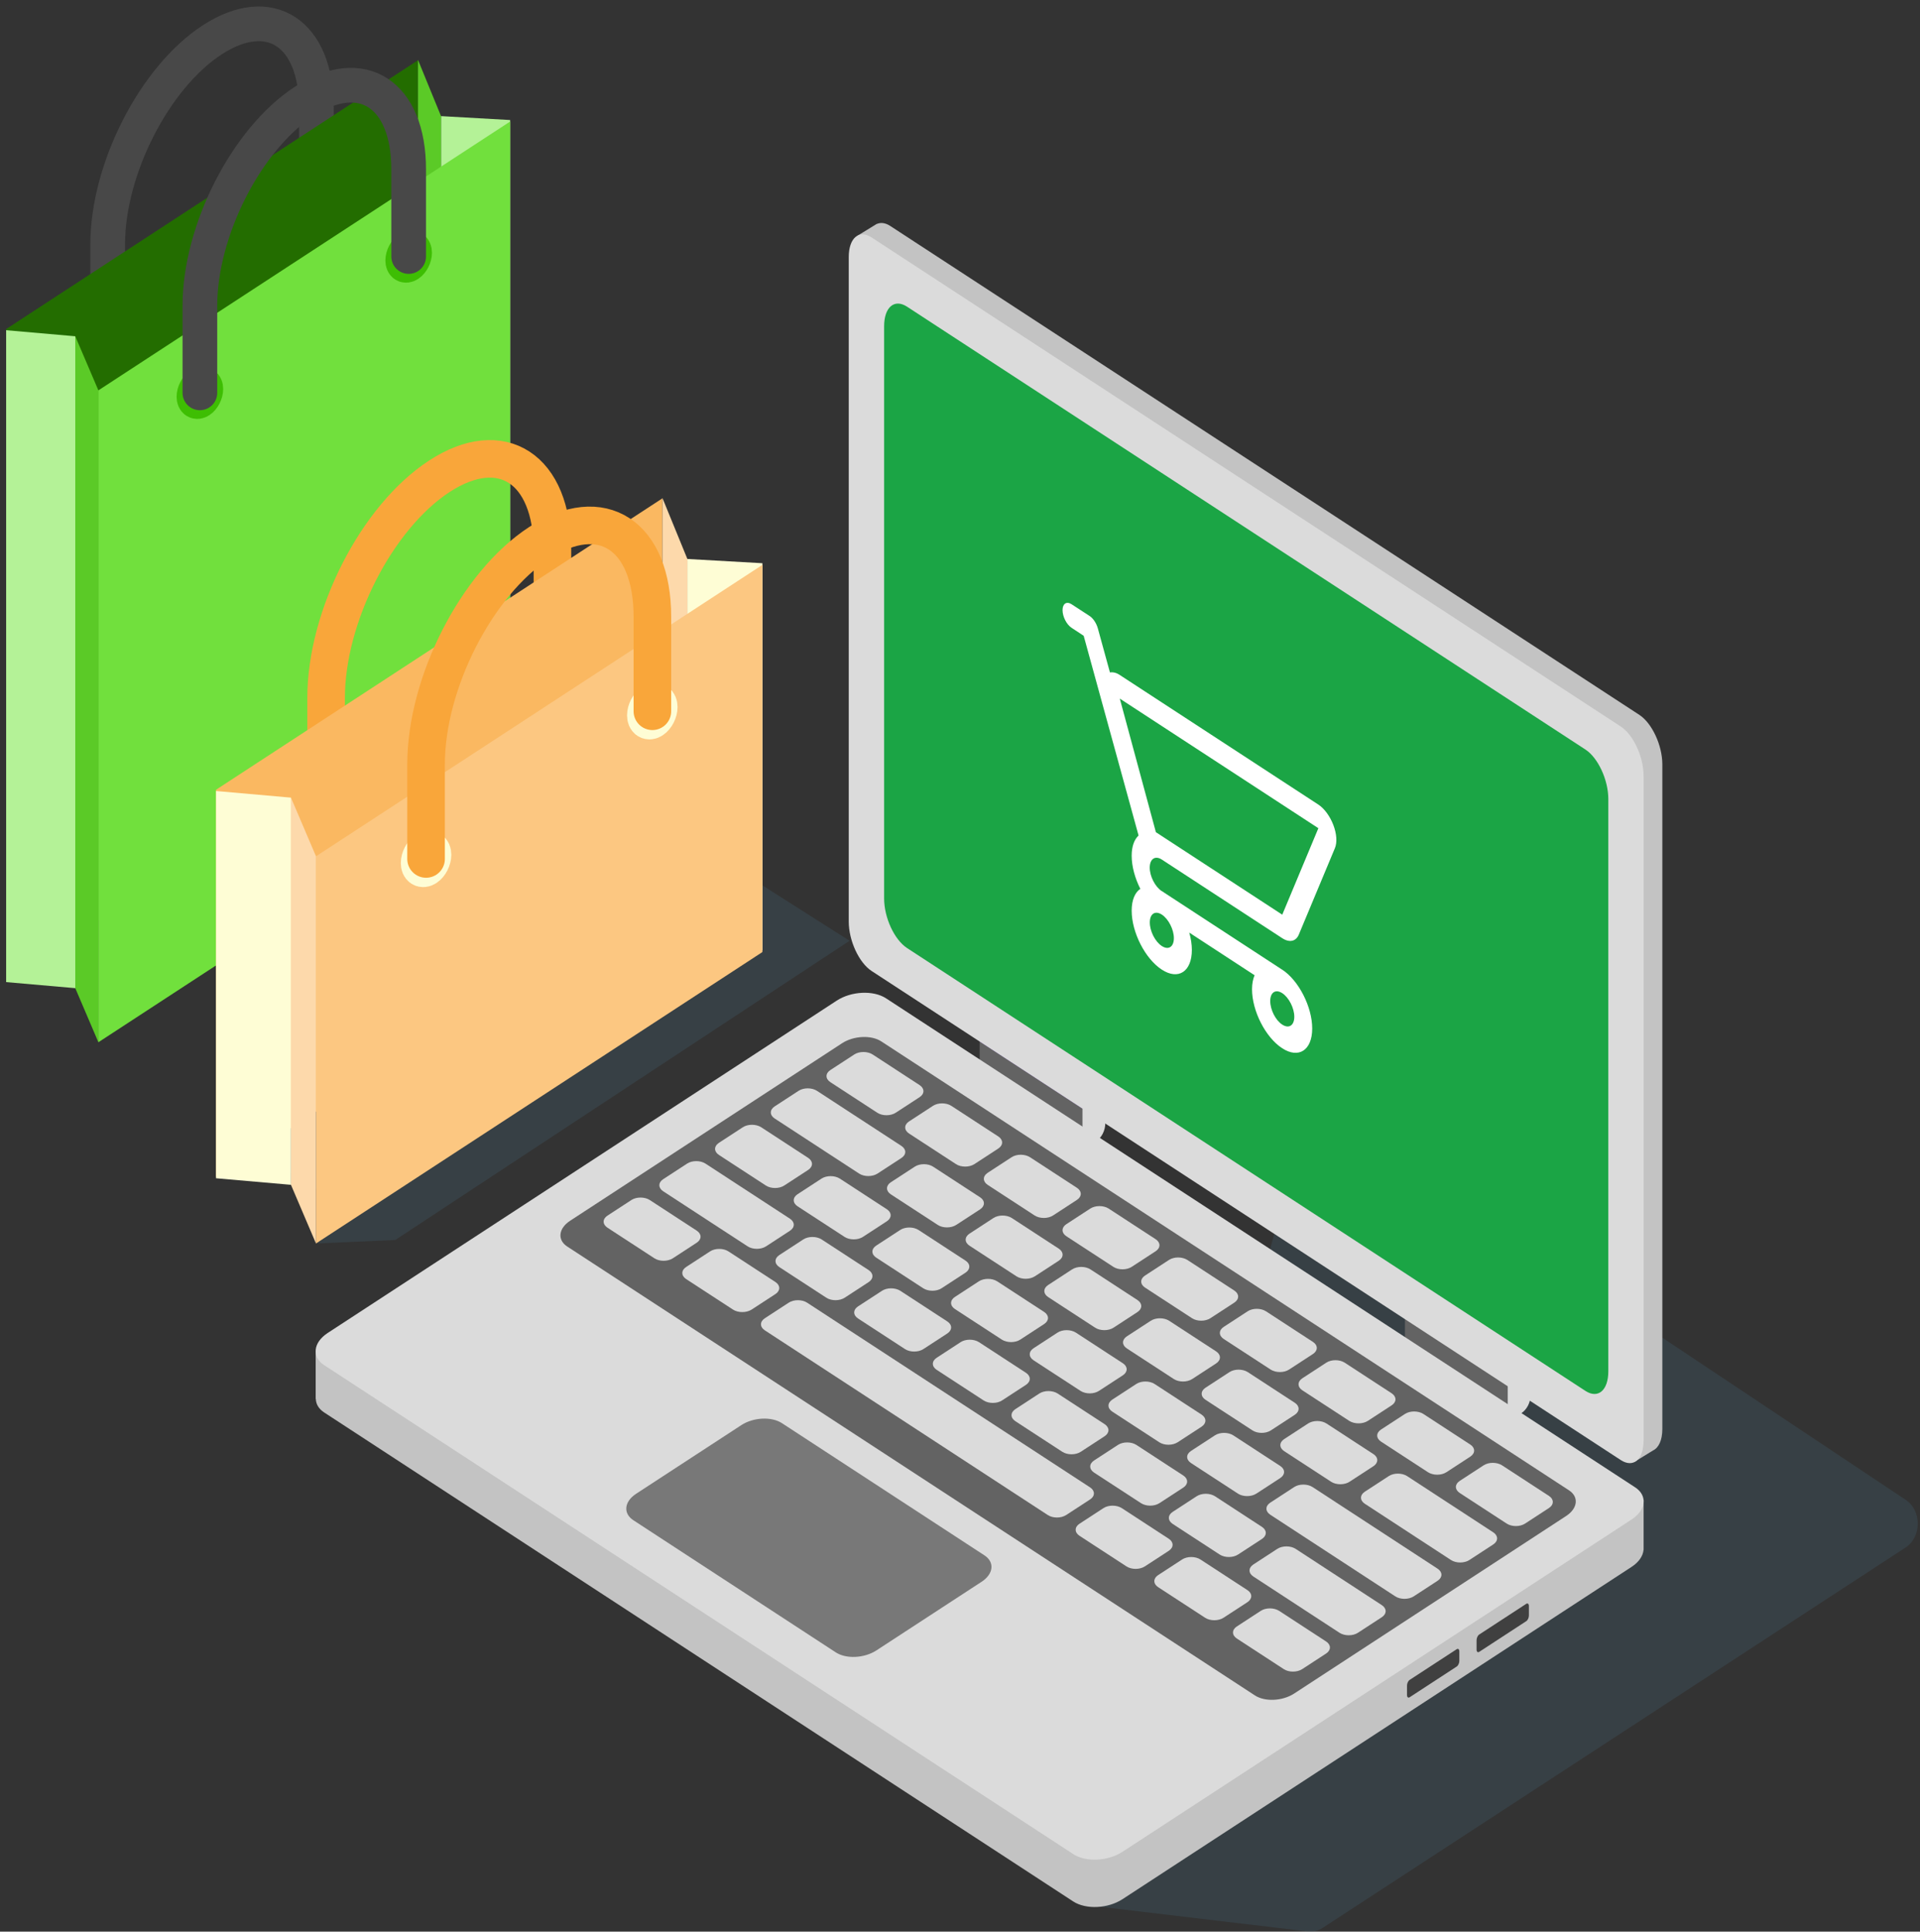 <svg width="161" height="162" viewBox="0 0 161 162" fill="none" xmlns="http://www.w3.org/2000/svg">
<rect x="0" y="0" width="161" height="162" fill="#333333" stroke="none"/>
<path d="M9.031 27.798V20.491C9.031 14.179 12.951 6.503 17.782 3.35C22.613 0.198 26.533 2.752 26.533 9.064V16.371" stroke="#484848" stroke-width="2.908" stroke-miterlimit="10" stroke-linecap="round"/>
<path d="M35.05 59.72L0.515 82.268V27.596L35.05 5.049V59.72Z" fill="#236D00"/>
<path d="M42.779 64.738L36.982 64.411V9.739L42.779 10.066V64.738Z" fill="#B4F297"/>
<path d="M36.982 64.411L35.05 59.693V5.021L36.982 9.739V64.411Z" fill="#5BCA27"/>
<path d="M42.779 64.863L8.25 87.411V32.739L42.779 10.191V64.863Z" fill="#71E03D"/>
<path d="M8.25 87.411L6.312 82.874V28.202L8.25 32.739V87.411Z" fill="#5BCA27"/>
<path d="M6.312 82.874L0.515 82.366V27.694L6.312 28.202V82.874Z" fill="#B4F297"/>
<path d="M17.26 32.621C17.26 32.983 17.038 33.421 16.761 33.602C16.484 33.783 16.263 33.637 16.263 33.275C16.263 32.913 16.484 32.475 16.761 32.294C17.038 32.12 17.26 32.259 17.26 32.621Z" stroke="#3EBE03" stroke-width="2.908" stroke-miterlimit="10" stroke-linecap="round"/>
<path d="M34.767 21.194C34.767 21.556 34.545 21.994 34.268 22.175C33.991 22.356 33.77 22.21 33.77 21.848C33.77 21.486 33.991 21.048 34.268 20.867C34.539 20.686 34.767 20.832 34.767 21.194Z" stroke="#3EBE03" stroke-width="2.908" stroke-miterlimit="10" stroke-linecap="round"/>
<path d="M16.761 32.948V25.641C16.761 19.329 20.681 11.653 25.512 8.5C30.348 5.341 34.268 7.895 34.268 14.207V21.514" stroke="#484848" stroke-width="2.908" stroke-miterlimit="10" stroke-linecap="round"/>
<path opacity="0.2" d="M58.398 70.737L20.3 95.825L27.42 100.258L26.804 100.557L26.466 104.287L33.143 103.995L71.241 78.9L58.398 70.737Z" fill="#49768F"/>
<path d="M27.345 66.457V58.53C27.345 51.689 31.591 43.373 36.834 39.949C42.071 36.525 46.323 39.302 46.323 46.143V54.069" stroke="#F9A63A" stroke-width="3.152" stroke-miterlimit="10" stroke-linecap="round"/>
<path d="M55.548 74.265L18.114 98.706V66.234L55.548 41.793V74.265Z" fill="#FAB861"/>
<path d="M63.93 79.707L57.641 79.352V46.88L63.93 47.235V79.707Z" fill="#FEFDD5"/>
<path d="M57.64 79.352L55.548 74.237V41.765L57.64 46.88V79.352Z" fill="#FDD9AB"/>
<path d="M63.929 79.847L26.495 104.287V71.816L63.929 47.375V79.847Z" fill="#FCC781"/>
<path d="M26.497 104.287L24.398 99.367V66.895L26.497 71.815V104.287Z" fill="#FDD9AB"/>
<path d="M24.397 99.367L18.114 98.817V66.339L24.397 66.895V99.367Z" fill="#FEFDD5"/>
<path d="M36.269 71.683C36.269 72.073 36.029 72.546 35.727 72.741C35.425 72.936 35.185 72.776 35.185 72.386C35.185 71.996 35.425 71.523 35.727 71.328C36.023 71.133 36.269 71.294 36.269 71.683Z" stroke="#FEFDD5" stroke-width="3.152" stroke-miterlimit="10" stroke-linecap="round"/>
<path d="M55.24 59.296C55.24 59.686 55 60.159 54.699 60.354C54.397 60.548 54.157 60.389 54.157 59.999C54.157 59.609 54.397 59.136 54.699 58.941C54.994 58.746 55.24 58.906 55.24 59.296Z" stroke="#FEFDD5" stroke-width="3.152" stroke-miterlimit="10" stroke-linecap="round"/>
<path d="M35.727 72.038V64.112C35.727 57.271 39.973 48.954 45.216 45.53C50.453 42.106 54.705 44.883 54.705 51.724V59.651" stroke="#F9A63A" stroke-width="3.152" stroke-miterlimit="10" stroke-linecap="round"/>
<g clip-path="url(#clip0_934_21963)">
<path opacity="0.2" d="M91.698 159.849L109.674 161.986C110.104 162.035 110.535 161.93 110.911 161.687L159.791 129.786C161.151 128.902 161.157 126.689 159.809 125.791L109.809 92.47L91.698 159.849Z" fill="#49768F"/>
</g>
<path d="M126.427 119.266L117.812 113.636V110.129L126.427 115.759V119.266Z" fill="#636363"/>
<path d="M126.427 115.759L128.347 114.506V116.977C128.347 117.617 128.045 118.208 127.553 118.536L126.427 119.266V115.759Z" fill="#DBDBDB"/>
<path d="M126.427 115.752L117.812 110.129L119.725 108.876L128.341 114.506L126.427 115.752Z" fill="#853DF8"/>
<path d="M90.765 96.475L82.149 90.845V87.337L90.765 92.96V96.475Z" fill="#636363"/>
<path d="M90.765 92.96L92.685 91.707V94.178C92.685 94.818 92.383 95.41 91.891 95.737L90.765 96.468V92.96Z" fill="#DBDBDB"/>
<path d="M90.765 92.96L82.149 87.337L84.063 86.085L92.679 91.707L90.765 92.96Z" fill="#853DF8"/>
<path d="M137.474 59.959L74.661 18.956C74.237 18.677 73.849 18.642 73.529 18.782L73.523 18.775L71.904 19.77L72.292 20.528L72.76 20.271C72.754 20.375 72.735 20.48 72.735 20.591V76.321C72.735 77.921 73.597 79.772 74.655 80.468L136.95 121.138L136.864 121.194L137.049 122.607L138.612 121.646C139.086 121.424 139.394 120.79 139.394 119.837V64.107C139.394 62.514 138.532 60.655 137.474 59.959Z" fill="#C3C3C3"/>
<path d="M135.903 122.447L73.091 81.436C72.032 80.747 71.171 78.889 71.171 77.288V21.558C71.171 19.958 72.032 19.227 73.091 19.916L135.903 60.927C136.962 61.616 137.823 63.474 137.823 65.075V120.804C137.823 122.405 136.962 123.142 135.903 122.447Z" fill="#DBDBDB"/>
<path d="M74.138 75.36V27.362C74.138 25.762 74.999 25.031 76.058 25.72L132.944 62.861C134.002 63.55 134.864 65.409 134.864 67.009V115.007C134.864 116.608 134.002 117.338 132.944 116.65L76.058 79.508C74.993 78.812 74.138 76.954 74.138 75.36Z" fill="#1BA545"/>
<path d="M137.824 125.787H133.737V126.511L74.297 87.706C73.239 87.01 71.387 87.1 70.162 87.894L31.27 113.288H26.47V117.318H26.482C26.494 117.749 26.716 118.153 27.184 118.459L89.996 159.47C91.054 160.159 92.907 160.075 94.131 159.275L136.814 131.41C137.442 130.999 137.774 130.484 137.817 129.983H137.824V125.787Z" fill="#C3C3C3"/>
<path d="M89.996 155.496L27.184 114.492C26.125 113.803 26.254 112.592 27.479 111.792L70.162 83.92C71.387 83.12 73.239 83.036 74.297 83.725L137.11 124.736C138.168 125.425 138.039 126.636 136.814 127.436L94.131 155.301C92.907 156.101 91.054 156.192 89.996 155.496Z" fill="#DBDBDB"/>
<path d="M47.804 102.383L70.604 87.497C71.583 86.857 73.066 86.787 73.909 87.344L131.564 124.987C132.414 125.537 132.303 126.504 131.324 127.144L108.524 142.03C107.546 142.67 106.063 142.74 105.22 142.183L47.564 104.541C46.721 103.991 46.826 103.023 47.804 102.383Z" fill="#636363"/>
<path d="M53.35 125.272L62.168 119.517C63.177 118.863 64.697 118.786 65.571 119.357L82.55 130.443C83.424 131.013 83.313 132.009 82.303 132.663L73.485 138.418C72.476 139.072 70.956 139.149 70.082 138.578L53.103 127.492C52.236 126.921 52.34 125.926 53.35 125.272Z" fill="#787878"/>
<path d="M73.564 93.322L69.626 90.754C69.201 90.476 69.201 90.023 69.626 89.745L71.632 88.437C72.057 88.158 72.746 88.158 73.177 88.437L77.115 91.005C77.54 91.283 77.54 91.736 77.115 92.014L75.109 93.322C74.678 93.601 73.989 93.601 73.564 93.322Z" fill="#DBDBDB"/>
<path d="M80.162 97.63L76.224 95.062C75.799 94.784 75.799 94.331 76.224 94.053L78.23 92.745C78.654 92.466 79.344 92.466 79.775 92.745L83.713 95.312C84.138 95.591 84.138 96.043 83.713 96.322L81.707 97.63C81.282 97.908 80.587 97.908 80.162 97.63Z" fill="#DBDBDB"/>
<path d="M86.758 101.938L82.819 99.37C82.395 99.091 82.395 98.639 82.819 98.361L84.826 97.052C85.25 96.774 85.939 96.774 86.37 97.052L90.309 99.62C90.733 99.899 90.733 100.351 90.309 100.629L88.302 101.938C87.878 102.216 87.183 102.216 86.758 101.938Z" fill="#DBDBDB"/>
<path d="M93.356 106.245L89.417 103.677C88.993 103.399 88.993 102.947 89.417 102.668L91.423 101.36C91.848 101.082 92.537 101.082 92.968 101.36L96.906 103.928C97.331 104.206 97.331 104.659 96.906 104.937L94.9 106.245C94.476 106.524 93.78 106.524 93.356 106.245Z" fill="#DBDBDB"/>
<path d="M99.953 110.553L96.015 107.985C95.59 107.707 95.59 107.255 96.015 106.976L98.021 105.668C98.445 105.39 99.135 105.39 99.566 105.668L103.504 108.236C103.929 108.514 103.929 108.967 103.504 109.245L101.498 110.553C101.073 110.832 100.378 110.832 99.953 110.553Z" fill="#DBDBDB"/>
<path d="M106.549 114.861L102.61 112.293C102.186 112.015 102.186 111.562 102.61 111.284L104.617 109.976C105.041 109.697 105.73 109.697 106.161 109.976L110.1 112.544C110.524 112.822 110.524 113.274 110.1 113.553L108.094 114.861C107.669 115.139 106.98 115.139 106.549 114.861Z" fill="#DBDBDB"/>
<path d="M113.147 119.169L109.208 116.601C108.783 116.322 108.783 115.87 109.208 115.592L111.214 114.283C111.639 114.005 112.328 114.005 112.759 114.283L116.697 116.851C117.122 117.13 117.122 117.582 116.697 117.86L114.691 119.169C114.267 119.44 113.577 119.44 113.147 119.169Z" fill="#DBDBDB"/>
<path d="M119.742 123.47L115.804 120.902C115.379 120.623 115.379 120.171 115.804 119.892L117.81 118.584C118.235 118.306 118.924 118.306 119.355 118.584L123.293 121.152C123.718 121.43 123.718 121.883 123.293 122.161L121.287 123.47C120.862 123.748 120.173 123.748 119.742 123.47Z" fill="#DBDBDB"/>
<path d="M126.34 127.777L122.401 125.209C121.977 124.931 121.977 124.479 122.401 124.2L124.408 122.892C124.832 122.614 125.521 122.614 125.952 122.892L129.891 125.46C130.315 125.738 130.315 126.191 129.891 126.469L127.885 127.777C127.46 128.056 126.771 128.056 126.34 127.777Z" fill="#DBDBDB"/>
<path d="M72.039 98.423L64.956 93.802C64.531 93.524 64.531 93.072 64.956 92.793L66.962 91.485C67.387 91.207 68.076 91.207 68.507 91.485L75.59 96.106C76.015 96.384 76.015 96.837 75.59 97.115L73.584 98.423C73.153 98.702 72.464 98.702 72.039 98.423Z" fill="#DBDBDB"/>
<path d="M78.636 102.731L74.697 100.163C74.273 99.885 74.273 99.432 74.697 99.154L76.704 97.846C77.128 97.567 77.817 97.567 78.248 97.846L82.187 100.414C82.611 100.692 82.611 101.144 82.187 101.423L80.18 102.731C79.75 103.009 79.06 103.009 78.636 102.731Z" fill="#DBDBDB"/>
<path d="M85.234 107.039L81.295 104.471C80.87 104.193 80.87 103.74 81.295 103.462L83.301 102.153C83.726 101.875 84.415 101.875 84.846 102.153L88.784 104.721C89.209 105 89.209 105.452 88.784 105.731L86.778 107.039C86.347 107.317 85.658 107.317 85.234 107.039Z" fill="#DBDBDB"/>
<path d="M91.829 111.347L87.891 108.779C87.466 108.5 87.466 108.048 87.891 107.77L89.897 106.461C90.322 106.183 91.011 106.183 91.442 106.461L95.38 109.029C95.805 109.308 95.805 109.76 95.38 110.038L93.374 111.347C92.949 111.625 92.254 111.625 91.829 111.347Z" fill="#DBDBDB"/>
<path d="M98.427 115.654L94.488 113.086C94.064 112.808 94.064 112.356 94.488 112.077L96.495 110.769C96.919 110.491 97.608 110.491 98.039 110.769L101.978 113.337C102.402 113.615 102.402 114.068 101.978 114.346L99.972 115.654C99.547 115.933 98.852 115.933 98.427 115.654Z" fill="#DBDBDB"/>
<path d="M105.024 119.962L101.085 117.394C100.66 117.116 100.66 116.664 101.085 116.385L103.091 115.077C103.516 114.798 104.205 114.798 104.636 115.077L108.574 117.645C108.999 117.923 108.999 118.376 108.574 118.654L106.568 119.962C106.144 120.241 105.448 120.241 105.024 119.962Z" fill="#DBDBDB"/>
<path d="M111.62 124.27L107.682 121.702C107.257 121.424 107.257 120.971 107.682 120.693L109.688 119.385C110.113 119.106 110.802 119.106 111.233 119.385L115.171 121.953C115.596 122.231 115.596 122.683 115.171 122.962L113.165 124.27C112.74 124.548 112.045 124.548 111.62 124.27Z" fill="#DBDBDB"/>
<path d="M121.669 130.832L114.444 126.114C114.02 125.836 114.02 125.383 114.444 125.105L116.451 123.797C116.875 123.518 117.564 123.518 117.995 123.797L125.22 128.515C125.644 128.793 125.644 129.246 125.22 129.524L123.214 130.832C122.783 131.111 122.094 131.111 121.669 130.832Z" fill="#DBDBDB"/>
<path d="M62.692 104.527L55.608 99.906C55.184 99.627 55.184 99.175 55.608 98.897L57.615 97.588C58.039 97.31 58.728 97.31 59.159 97.588L66.242 102.209C66.667 102.487 66.667 102.94 66.242 103.218L64.236 104.527C63.812 104.805 63.116 104.805 62.692 104.527Z" fill="#DBDBDB"/>
<path d="M69.288 108.834L65.35 106.266C64.925 105.988 64.925 105.536 65.35 105.257L67.356 103.949C67.781 103.671 68.47 103.671 68.9 103.949L72.839 106.517C73.264 106.795 73.264 107.248 72.839 107.526L70.833 108.834C70.408 109.113 69.713 109.113 69.288 108.834Z" fill="#DBDBDB"/>
<path d="M75.886 113.142L71.947 110.574C71.523 110.296 71.523 109.843 71.947 109.565L73.954 108.257C74.378 107.978 75.067 107.978 75.498 108.257L79.437 110.825C79.861 111.103 79.861 111.555 79.437 111.834L77.43 113.142C77.006 113.42 76.31 113.42 75.886 113.142Z" fill="#DBDBDB"/>
<path d="M82.481 117.45L78.543 114.882C78.118 114.604 78.118 114.151 78.543 113.873L80.549 112.564C80.974 112.286 81.663 112.286 82.094 112.564L86.032 115.132C86.457 115.411 86.457 115.863 86.032 116.142L84.026 117.45C83.602 117.728 82.912 117.728 82.481 117.45Z" fill="#DBDBDB"/>
<path d="M89.079 121.758L85.141 119.19C84.716 118.911 84.716 118.459 85.141 118.181L87.147 116.872C87.572 116.594 88.261 116.594 88.692 116.872L92.63 119.44C93.055 119.719 93.055 120.171 92.63 120.449L90.624 121.758C90.199 122.036 89.51 122.036 89.079 121.758Z" fill="#DBDBDB"/>
<path d="M95.677 126.065L91.738 123.498C91.314 123.219 91.314 122.767 91.738 122.488L93.745 121.18C94.169 120.902 94.858 120.902 95.289 121.18L99.228 123.748C99.652 124.026 99.652 124.479 99.228 124.757L97.222 126.065C96.797 126.344 96.108 126.344 95.677 126.065Z" fill="#DBDBDB"/>
<path d="M102.273 130.373L98.334 127.805C97.909 127.527 97.909 127.075 98.334 126.796L100.34 125.488C100.765 125.209 101.454 125.209 101.885 125.488L105.823 128.056C106.248 128.334 106.248 128.787 105.823 129.065L103.817 130.373C103.393 130.652 102.703 130.652 102.273 130.373Z" fill="#DBDBDB"/>
<path d="M112.322 136.936L105.098 132.217C104.673 131.939 104.673 131.487 105.098 131.208L107.104 129.9C107.529 129.622 108.218 129.622 108.649 129.9L115.873 134.618C116.298 134.897 116.298 135.349 115.873 135.628L113.867 136.936C113.442 137.214 112.753 137.214 112.322 136.936Z" fill="#DBDBDB"/>
<path d="M64.219 99.425L60.28 96.857C59.856 96.579 59.856 96.127 60.28 95.848L62.286 94.54C62.711 94.262 63.4 94.262 63.831 94.54L67.77 97.108C68.194 97.386 68.194 97.839 67.77 98.117L65.763 99.425C65.339 99.704 64.644 99.704 64.219 99.425Z" fill="#DBDBDB"/>
<path d="M70.816 103.733L66.877 101.165C66.452 100.887 66.452 100.434 66.877 100.156L68.883 98.848C69.308 98.569 69.997 98.569 70.428 98.848L74.366 101.416C74.791 101.694 74.791 102.146 74.366 102.425L72.36 103.733C71.936 104.011 71.246 104.011 70.816 103.733Z" fill="#DBDBDB"/>
<path d="M77.412 108.041L73.474 105.473C73.049 105.195 73.049 104.742 73.474 104.464L75.48 103.156C75.904 102.877 76.594 102.877 77.025 103.156L80.963 105.724C81.388 106.002 81.388 106.454 80.963 106.733L78.957 108.041C78.532 108.319 77.843 108.319 77.412 108.041Z" fill="#DBDBDB"/>
<path d="M84.009 112.349L80.07 109.781C79.646 109.502 79.646 109.05 80.07 108.772L82.077 107.463C82.501 107.185 83.19 107.185 83.621 107.463L87.56 110.031C87.984 110.31 87.984 110.762 87.56 111.04L85.553 112.349C85.129 112.627 84.44 112.627 84.009 112.349Z" fill="#DBDBDB"/>
<path d="M90.606 116.649L86.668 114.082C86.243 113.803 86.243 113.351 86.668 113.072L88.674 111.764C89.099 111.486 89.788 111.486 90.219 111.764L94.157 114.332C94.582 114.61 94.582 115.063 94.157 115.341L92.151 116.649C91.727 116.928 91.037 116.928 90.606 116.649Z" fill="#DBDBDB"/>
<path d="M97.209 120.957L93.271 118.389C92.846 118.111 92.846 117.659 93.271 117.38L95.277 116.072C95.701 115.793 96.391 115.793 96.821 116.072L100.76 118.64C101.184 118.918 101.184 119.37 100.76 119.649L98.754 120.957C98.323 121.236 97.634 121.236 97.209 120.957Z" fill="#DBDBDB"/>
<path d="M103.806 125.265L99.867 122.697C99.443 122.419 99.443 121.966 99.867 121.688L101.873 120.38C102.298 120.101 102.987 120.101 103.418 120.38L107.357 122.948C107.781 123.226 107.781 123.678 107.357 123.957L105.35 125.265C104.92 125.543 104.23 125.543 103.806 125.265Z" fill="#DBDBDB"/>
<path d="M117.001 133.881L106.515 127.033C106.09 126.754 106.09 126.302 106.515 126.024L108.521 124.715C108.946 124.437 109.635 124.437 110.066 124.715L120.552 131.563C120.976 131.842 120.976 132.294 120.552 132.572L118.546 133.881C118.115 134.159 117.426 134.159 117.001 133.881Z" fill="#DBDBDB"/>
<path d="M54.875 105.529L50.937 102.961C50.512 102.682 50.512 102.23 50.937 101.952L52.943 100.643C53.367 100.365 54.057 100.365 54.487 100.643L58.426 103.211C58.85 103.49 58.85 103.942 58.426 104.22L56.42 105.529C55.989 105.807 55.3 105.807 54.875 105.529Z" fill="#DBDBDB"/>
<path d="M61.473 109.836L57.534 107.269C57.11 106.99 57.11 106.538 57.534 106.259L59.54 104.951C59.965 104.673 60.654 104.673 61.085 104.951L65.023 107.519C65.448 107.797 65.448 108.25 65.023 108.528L63.017 109.836C62.587 110.108 61.897 110.108 61.473 109.836Z" fill="#DBDBDB"/>
<path d="M87.859 127.06L64.13 111.569C63.705 111.291 63.705 110.838 64.13 110.56L66.136 109.252C66.561 108.973 67.25 108.973 67.681 109.252L91.41 124.743C91.835 125.021 91.835 125.474 91.41 125.752L89.404 127.06C88.973 127.339 88.284 127.339 87.859 127.06Z" fill="#DBDBDB"/>
<path d="M94.457 131.368L90.519 128.8C90.094 128.522 90.094 128.07 90.519 127.791L92.525 126.483C92.949 126.205 93.639 126.205 94.069 126.483L98.008 129.051C98.433 129.329 98.433 129.782 98.008 130.06L96.002 131.368C95.571 131.647 94.882 131.647 94.457 131.368Z" fill="#DBDBDB"/>
<path d="M101.053 135.676L97.114 133.108C96.69 132.83 96.69 132.377 97.114 132.099L99.121 130.791C99.545 130.512 100.234 130.512 100.665 130.791L104.604 133.359C105.028 133.637 105.028 134.089 104.604 134.368L102.597 135.676C102.167 135.954 101.477 135.954 101.053 135.676Z" fill="#DBDBDB"/>
<path d="M107.65 139.984L103.712 137.416C103.287 137.137 103.287 136.685 103.712 136.407L105.718 135.098C106.143 134.82 106.832 134.82 107.263 135.098L111.201 137.666C111.626 137.945 111.626 138.397 111.201 138.675L109.195 139.984C108.764 140.262 108.075 140.262 107.65 139.984Z" fill="#DBDBDB"/>
<path d="M123.817 138.348V137.555C123.817 137.374 123.916 137.158 124.039 137.082L127.984 134.507C128.107 134.43 128.205 134.514 128.205 134.695V135.488C128.205 135.669 128.107 135.885 127.984 135.961L124.039 138.536C123.916 138.613 123.817 138.529 123.817 138.348Z" fill="#404040"/>
<path d="M117.983 142.155V141.362C117.983 141.181 118.082 140.965 118.205 140.888L122.15 138.314C122.273 138.237 122.371 138.32 122.371 138.501V139.295C122.371 139.476 122.273 139.691 122.15 139.768L118.205 142.343C118.082 142.419 117.983 142.336 117.983 142.155Z" fill="#404040"/>
<path d="M97.425 72.09L107.517 78.68C108.12 79.077 108.668 78.958 108.908 78.388L111.936 71.136C112.139 70.656 112.089 69.925 111.806 69.188C111.523 68.45 111.049 67.803 110.545 67.475L93.892 56.605C93.597 56.41 93.32 56.355 93.074 56.396L92.059 52.701C91.936 52.263 91.665 51.852 91.363 51.657L89.856 50.676C89.437 50.404 89.099 50.627 89.099 51.17C89.099 51.713 89.437 52.381 89.856 52.652L90.871 53.32L95.474 70.071C95.117 70.405 94.896 70.976 94.896 71.762C94.896 72.66 95.172 73.655 95.622 74.546C95.172 74.845 94.896 75.479 94.896 76.376C94.896 78.193 96.028 80.413 97.419 81.317C98.809 82.229 99.942 81.484 99.942 79.668C99.942 79.202 99.862 78.701 99.726 78.214L105.203 81.791C105.068 82.104 104.988 82.501 104.988 82.967C104.988 84.783 106.12 87.003 107.511 87.908C108.902 88.82 110.034 88.075 110.034 86.258C110.034 84.442 108.902 82.222 107.511 81.317C107.486 81.303 107.468 81.297 107.443 81.283V81.276L97.542 74.811C97.536 74.804 97.523 74.79 97.517 74.783C97.486 74.769 97.449 74.755 97.419 74.734C96.859 74.372 96.409 73.488 96.409 72.758C96.416 72.027 96.871 71.728 97.425 72.09ZM110.551 69.459L107.523 76.71L96.926 69.793L93.899 58.589L110.551 69.459ZM98.434 78.68C98.434 79.411 97.985 79.703 97.425 79.341C96.865 78.979 96.416 78.095 96.416 77.365C96.416 76.634 96.865 76.342 97.425 76.704C97.985 77.072 98.434 77.956 98.434 78.68ZM108.532 85.27C108.532 86.001 108.083 86.293 107.523 85.931C106.963 85.57 106.514 84.686 106.514 83.955C106.514 83.224 106.963 82.932 107.523 83.294C108.077 83.656 108.532 84.546 108.532 85.27Z" fill="white"/>
<defs>
<clipPath id="clip0_934_21963">
<rect width="69.12" height="69.53" fill="white" transform="translate(91.698 92.47)"/>
</clipPath>
</defs>
</svg>
